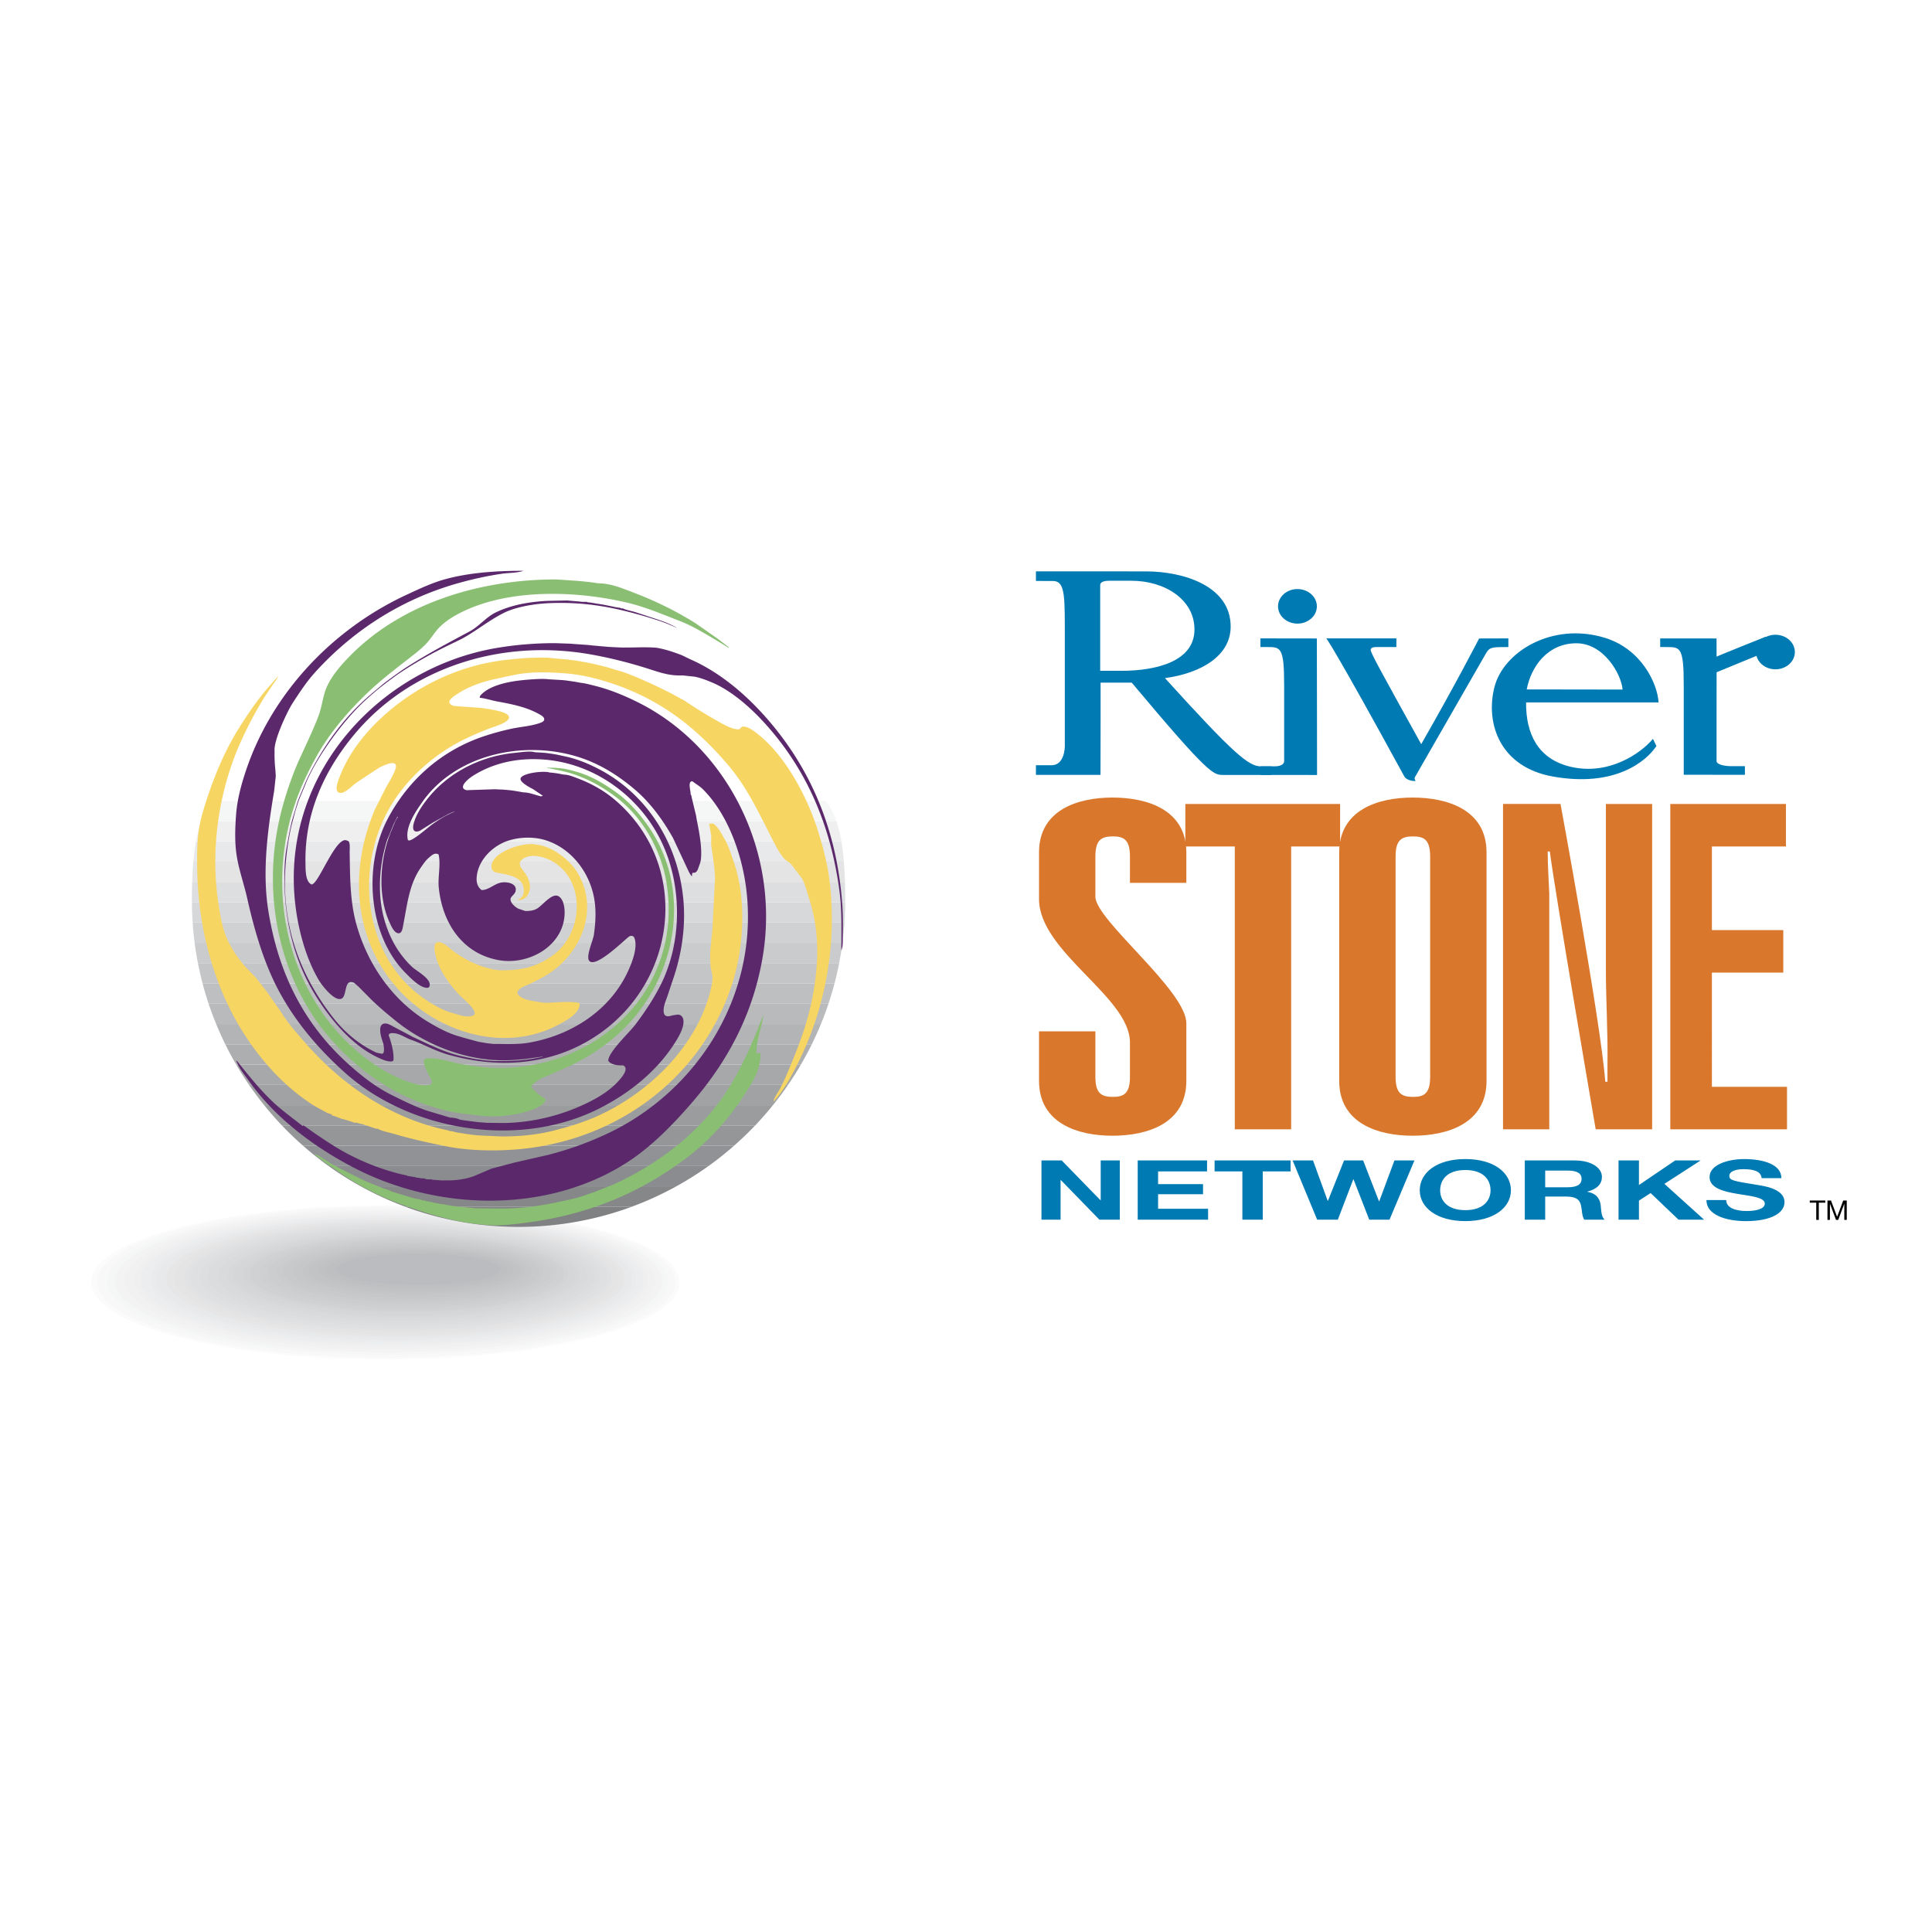 <svg xmlns="http://www.w3.org/2000/svg" width="2500" height="2500" viewBox="0 0 192.756 192.756"><g fill-rule="evenodd" clip-rule="evenodd"><path fill="#fff" d="M0 0h192.756v192.756H0V0z"/><path d="M8.504 127.979c0-4.324 13.371-7.83 29.865-7.83s29.865 3.506 29.865 7.83-13.371 7.83-29.865 7.83-29.865-3.506-29.865-7.83z" fill="#fff"/><path d="M68.09 127.969c0 4.297-13.294 7.779-29.695 7.779-16.4 0-29.694-3.482-29.694-7.779 0-4.299 13.294-7.781 29.694-7.781 16.401 0 29.695 3.482 29.695 7.781z" fill="#fff"/><path d="M67.946 127.957c0 4.27-13.218 7.73-29.523 7.73S8.9 132.226 8.9 127.957s13.218-7.73 29.523-7.73 29.523 3.461 29.523 7.73z" fill="#fff"/><path d="M67.802 127.947c0 4.242-13.142 7.682-29.353 7.682-16.211 0-29.353-3.439-29.353-7.682s13.142-7.682 29.353-7.682c16.211.001 29.353 3.44 29.353 7.682z" fill="#fbfbfb"/><path d="M67.657 127.936c0 4.215-13.065 7.633-29.182 7.633s-29.182-3.418-29.182-7.633 13.065-7.631 29.182-7.631 29.182 3.416 29.182 7.631z" fill="#fbfbfb"/><path d="M67.513 127.926c0 4.188-12.988 7.582-29.011 7.582S9.49 132.113 9.49 127.926s12.989-7.582 29.012-7.582 29.011 3.394 29.011 7.582z" fill="#fbfbfb"/><path d="M67.369 127.914c0 4.16-12.912 7.533-28.84 7.533-15.929 0-28.84-3.373-28.84-7.533s12.912-7.533 28.84-7.533c15.928 0 28.84 3.373 28.84 7.533z" fill="#f8f8f8"/><path d="M67.225 127.904c0 4.133-12.836 7.484-28.67 7.484s-28.669-3.352-28.669-7.484 12.835-7.484 28.669-7.484 28.67 3.351 28.67 7.484z" fill="#f8f8f8"/><path d="M67.081 127.893c0 4.107-12.759 7.436-28.499 7.436S10.083 132 10.083 127.893c0-4.105 12.759-7.434 28.499-7.434s28.499 3.328 28.499 7.434z" fill="#f8f8f8"/><path d="M66.937 127.883c0 4.078-12.683 7.385-28.328 7.385s-28.328-3.307-28.328-7.385 12.683-7.385 28.328-7.385 28.328 3.307 28.328 7.385z" fill="#f8f8f8"/><path d="M66.792 127.873c0 4.051-12.606 7.334-28.157 7.334s-28.157-3.283-28.157-7.334c0-4.053 12.606-7.336 28.157-7.336s28.157 3.283 28.157 7.336z" fill="#f8f8f8"/><path d="M66.648 127.861c0 4.025-12.53 7.287-27.986 7.287s-27.986-3.262-27.986-7.287c0-4.023 12.53-7.285 27.986-7.285s27.986 3.262 27.986 7.285z" fill="#f5f6f6"/><path d="M66.503 127.852c0 3.996-12.453 7.236-27.815 7.236s-27.815-3.24-27.815-7.236c0-3.998 12.453-7.236 27.815-7.236s27.815 3.238 27.815 7.236z" fill="#f5f6f6"/><path d="M66.36 127.84c0 3.971-12.377 7.188-27.645 7.188s-27.645-3.217-27.645-7.188c0-3.969 12.377-7.188 27.645-7.188s27.645 3.219 27.645 7.188z" fill="#f5f6f6"/><path d="M66.215 127.83c0 3.941-12.3 7.137-27.474 7.137s-27.474-3.195-27.474-7.137c0-3.943 12.3-7.139 27.474-7.139s27.474 3.196 27.474 7.139z" fill="#f5f6f6"/><path d="M66.071 127.818c0 3.916-12.224 7.09-27.303 7.09-15.08 0-27.303-3.174-27.303-7.09 0-3.914 12.224-7.088 27.303-7.088s27.303 3.174 27.303 7.088z" fill="#f3f3f4"/><path d="M65.927 127.809c0 3.887-12.147 7.039-27.132 7.039s-27.132-3.152-27.132-7.039 12.147-7.039 27.132-7.039 27.132 3.152 27.132 7.039z" fill="#f3f3f4"/><path d="M65.783 127.797c0 3.861-12.071 6.99-26.962 6.99s-26.961-3.129-26.961-6.99c0-3.859 12.071-6.988 26.961-6.988 14.891 0 26.962 3.129 26.962 6.988z" fill="#f3f3f4"/><path d="M65.639 127.787c0 3.834-11.995 6.939-26.791 6.939s-26.791-3.105-26.791-6.939c0-3.832 11.994-6.939 26.791-6.939s26.791 3.107 26.791 6.939z" fill="#f3f3f4"/><path d="M65.494 127.777c0 3.805-11.918 6.889-26.62 6.889-14.702 0-26.62-3.084-26.62-6.889 0-3.807 11.918-6.891 26.62-6.891 14.702.001 26.62 3.085 26.62 6.891z" fill="#f3f3f4"/><path d="M65.35 127.766c0 3.779-11.842 6.842-26.449 6.842-14.608 0-26.449-3.062-26.449-6.842 0-3.777 11.841-6.842 26.449-6.842 14.607 0 26.449 3.064 26.449 6.842z" fill="#f1f1f2"/><path d="M65.206 127.756c0 3.75-11.765 6.791-26.278 6.791-14.513 0-26.278-3.041-26.278-6.791 0-3.752 11.765-6.793 26.278-6.793 14.513 0 26.278 3.041 26.278 6.793z" fill="#f1f1f2"/><path d="M65.062 127.744c0 3.725-11.688 6.742-26.107 6.742s-26.108-3.018-26.108-6.742c0-3.723 11.689-6.742 26.108-6.742s26.107 3.019 26.107 6.742z" fill="#f1f1f2"/><path d="M64.917 127.734c0 3.695-11.612 6.693-25.937 6.693s-25.937-2.998-25.937-6.693c0-3.697 11.612-6.693 25.937-6.693s25.937 2.996 25.937 6.693z" fill="#f1f1f2"/><path d="M64.773 127.723c0 3.67-11.535 6.645-25.766 6.645s-25.767-2.975-25.767-6.645c0-3.668 11.536-6.643 25.767-6.643s25.766 2.975 25.766 6.643z" fill="#f1f1f2"/><path d="M64.629 127.713c0 3.643-11.459 6.594-25.595 6.594s-25.595-2.951-25.595-6.594 11.459-6.594 25.595-6.594 25.595 2.951 25.595 6.594z" fill="#efeff0"/><path d="M64.485 127.701c0 3.615-11.383 6.545-25.425 6.545-14.042 0-25.424-2.93-25.424-6.545 0-3.613 11.383-6.543 25.424-6.543 14.042 0 25.425 2.93 25.425 6.543z" fill="#efeff0"/><path d="M64.34 127.691c0 3.588-11.306 6.496-25.253 6.496-13.948 0-25.253-2.908-25.253-6.496s11.306-6.494 25.253-6.494c13.947 0 25.253 2.907 25.253 6.494z" fill="#efeff0"/><path d="M64.196 127.682c0 3.559-11.23 6.445-25.083 6.445s-25.083-2.887-25.083-6.445c0-3.561 11.229-6.447 25.083-6.447s25.083 2.886 25.083 6.447z" fill="#ecedee"/><path d="M64.052 127.67c0 3.533-11.153 6.396-24.912 6.396s-24.912-2.863-24.912-6.396 11.153-6.396 24.912-6.396 24.912 2.863 24.912 6.396z" fill="#ecedee"/><path d="M63.908 127.66c0 3.504-11.077 6.346-24.741 6.346s-24.741-2.842-24.741-6.346c0-3.506 11.077-6.348 24.741-6.348s24.741 2.842 24.741 6.348z" fill="#ecedee"/><path d="M63.763 127.648c0 3.479-11 6.297-24.57 6.297s-24.571-2.818-24.571-6.297c0-3.477 11-6.297 24.571-6.297 13.57.001 24.57 2.821 24.57 6.297z" fill="#ecedee"/><path d="M63.62 127.639c0 3.451-10.924 6.248-24.4 6.248-13.476 0-24.399-2.797-24.399-6.248s10.924-6.248 24.399-6.248c13.476 0 24.4 2.797 24.4 6.248z" fill="#ecedee"/><path d="M63.475 127.627c0 3.424-10.847 6.199-24.229 6.199s-24.229-2.775-24.229-6.199c0-3.422 10.848-6.197 24.229-6.197s24.229 2.775 24.229 6.197z" fill="#eaebec"/><path d="M63.331 127.617c0 3.396-10.771 6.148-24.058 6.148s-24.058-2.752-24.058-6.148 10.771-6.148 24.058-6.148 24.058 2.752 24.058 6.148z" fill="#eaebec"/><path d="M63.187 127.607c0 3.367-10.694 6.098-23.887 6.098-13.192 0-23.887-2.73-23.887-6.098 0-3.369 10.694-6.102 23.887-6.102 13.192.001 23.887 2.733 23.887 6.102z" fill="#eaebec"/><path d="M63.042 127.596c0 3.342-10.618 6.051-23.717 6.051-13.098 0-23.716-2.709-23.716-6.051s10.618-6.051 23.716-6.051c13.099 0 23.717 2.709 23.717 6.051z" fill="#e8e9ea"/><path d="M62.898 127.586c0 3.312-10.542 6-23.546 6s-23.545-2.688-23.545-6c0-3.314 10.542-6.002 23.545-6.002 13.005 0 23.546 2.687 23.546 6.002z" fill="#e8e9ea"/><path d="M62.754 127.574c0 3.287-10.465 5.951-23.375 5.951s-23.375-2.664-23.375-5.951 10.465-5.951 23.375-5.951 23.375 2.664 23.375 5.951z" fill="#e8e9ea"/><path d="M62.61 127.564c0 3.26-10.389 5.9-23.204 5.9s-23.204-2.641-23.204-5.9 10.388-5.902 23.204-5.902 23.204 2.643 23.204 5.902z" fill="#e8e9ea"/><path d="M62.465 127.553c0 3.232-10.312 5.854-23.033 5.854-12.721 0-23.033-2.621-23.033-5.854s10.312-5.852 23.033-5.852c12.721 0 23.033 2.619 23.033 5.852z" fill="#e8e9ea"/><path d="M62.321 127.543c0 3.205-10.236 5.803-22.862 5.803s-22.862-2.598-22.862-5.803 10.236-5.803 22.862-5.803 22.862 2.598 22.862 5.803z" fill="#e6e6e7"/><path d="M62.177 127.531c0 3.178-10.159 5.754-22.691 5.754-12.533 0-22.691-2.576-22.691-5.754s10.159-5.754 22.691-5.754c12.532 0 22.691 2.577 22.691 5.754z" fill="#e6e6e7"/><path d="M62.033 127.521c0 3.15-10.083 5.703-22.521 5.703s-22.521-2.553-22.521-5.703 10.083-5.705 22.521-5.705 22.521 2.555 22.521 5.705z" fill="#e6e6e7"/><path d="M61.889 127.512c0 3.121-10.006 5.654-22.35 5.654s-22.35-2.533-22.35-5.654c0-3.123 10.006-5.656 22.35-5.656s22.35 2.533 22.35 5.656z" fill="#e6e6e7"/><path d="M61.745 127.5c0 3.096-9.93 5.605-22.18 5.605-12.249 0-22.179-2.51-22.179-5.605s9.93-5.605 22.179-5.605c12.25 0 22.18 2.509 22.18 5.605z" fill="#e4e4e5"/><path d="M61.6 127.49c0 3.068-9.853 5.555-22.008 5.555s-22.008-2.486-22.008-5.555 9.854-5.557 22.008-5.557c12.155.001 22.008 2.489 22.008 5.557z" fill="#e4e4e5"/><path d="M61.456 127.479c0 3.041-9.777 5.506-21.837 5.506s-21.838-2.465-21.838-5.506 9.777-5.506 21.838-5.506 21.837 2.465 21.837 5.506z" fill="#e4e4e5"/><path d="M61.312 127.469c0 3.014-9.7 5.457-21.667 5.457-11.966 0-21.667-2.443-21.667-5.457s9.701-5.457 21.667-5.457c11.967 0 21.667 2.443 21.667 5.457z" fill="#e4e4e5"/><path d="M61.167 127.457c0 2.986-9.624 5.408-21.496 5.408-11.872 0-21.496-2.422-21.496-5.408s9.624-5.406 21.496-5.406c11.872 0 21.496 2.42 21.496 5.406z" fill="#e4e4e5"/><path d="M61.023 127.447c0 2.959-9.547 5.357-21.325 5.357s-21.325-2.398-21.325-5.357 9.547-5.357 21.325-5.357 21.325 2.398 21.325 5.357z" fill="#e1e2e3"/><path d="M60.879 127.436c0 2.932-9.471 5.309-21.154 5.309-11.684 0-21.155-2.377-21.155-5.309s9.471-5.309 21.155-5.309c11.683 0 21.154 2.377 21.154 5.309z" fill="#e1e2e3"/><path d="M60.735 127.426c0 2.904-9.395 5.26-20.983 5.26-11.589 0-20.983-2.355-20.983-5.26s9.394-5.26 20.983-5.26c11.588 0 20.983 2.355 20.983 5.26z" fill="#e1e2e3"/><path d="M60.59 127.414c0 2.879-9.318 5.211-20.812 5.211s-20.812-2.332-20.812-5.211c0-2.877 9.318-5.209 20.812-5.209s20.812 2.332 20.812 5.209z" fill="#dfe0e1"/><path d="M60.446 127.404c0 2.85-9.242 5.16-20.642 5.16-11.401 0-20.642-2.311-20.642-5.16s9.241-5.16 20.642-5.16 20.642 2.311 20.642 5.16z" fill="#dfe0e1"/><path d="M60.302 127.395c0 2.822-9.165 5.109-20.471 5.109s-20.471-2.287-20.471-5.109c0-2.824 9.165-5.111 20.471-5.111s20.471 2.286 20.471 5.111z" fill="#dfe0e1"/><path d="M60.158 127.383c0 2.795-9.088 5.062-20.3 5.062-11.212 0-20.301-2.268-20.301-5.062s9.089-5.061 20.301-5.061c11.211 0 20.3 2.266 20.3 5.061z" fill="#dfe0e1"/><path d="M60.014 127.373c0 2.768-9.012 5.012-20.129 5.012s-20.129-2.244-20.129-5.012c0-2.77 9.012-5.012 20.129-5.012s20.129 2.243 20.129 5.012z" fill="#dfe0e1"/><path d="M59.87 127.361c0 2.74-8.936 4.963-19.959 4.963s-19.958-2.223-19.958-4.963 8.936-4.963 19.958-4.963c11.023 0 19.959 2.223 19.959 4.963z" fill="#dddedf"/><path d="M59.725 127.352c0 2.713-8.859 4.912-19.788 4.912s-19.788-2.199-19.788-4.912c0-2.715 8.859-4.914 19.788-4.914s19.788 2.199 19.788 4.914z" fill="#dddedf"/><path d="M59.581 127.34c0 2.688-8.783 4.865-19.617 4.865-10.834 0-19.617-2.178-19.617-4.865 0-2.686 8.783-4.863 19.617-4.863 10.834 0 19.617 2.177 19.617 4.863z" fill="#dddedf"/><path d="M59.437 127.33c0 2.658-8.707 4.814-19.446 4.814-10.74 0-19.446-2.156-19.446-4.814s8.706-4.814 19.446-4.814c10.739 0 19.446 2.156 19.446 4.814z" fill="#dddedf"/><path d="M59.292 127.32c0 2.631-8.63 4.764-19.275 4.764s-19.275-2.133-19.275-4.764c0-2.633 8.63-4.766 19.275-4.766s19.275 2.134 19.275 4.766z" fill="#dbdcdd"/><path d="M59.148 127.309c0 2.604-8.553 4.715-19.105 4.715-10.551 0-19.104-2.111-19.104-4.715s8.553-4.715 19.104-4.715c10.552 0 19.105 2.111 19.105 4.715z" fill="#dbdcdd"/><path d="M59.004 127.299c0 2.576-8.477 4.666-18.934 4.666s-18.934-2.09-18.934-4.666c0-2.578 8.477-4.668 18.934-4.668s18.934 2.09 18.934 4.668z" fill="#dbdcdd"/><path d="M58.86 127.287c0 2.551-8.4 4.617-18.763 4.617-10.363 0-18.763-2.066-18.763-4.617 0-2.549 8.4-4.615 18.763-4.615 10.362 0 18.763 2.066 18.763 4.615z" fill="#dbdcdd"/><path d="M58.716 127.277c0 2.521-8.324 4.566-18.592 4.566s-18.592-2.045-18.592-4.566c0-2.523 8.324-4.568 18.592-4.568s18.592 2.045 18.592 4.568z" fill="#dbdcdd"/><path d="M58.572 127.266c0 2.496-8.248 4.518-18.422 4.518-10.174 0-18.421-2.021-18.421-4.518 0-2.494 8.247-4.518 18.421-4.518s18.422 2.023 18.422 4.518z" fill="#d9dadb"/><path d="M58.427 127.256c0 2.467-8.171 4.469-18.25 4.469s-18.25-2.002-18.25-4.469c0-2.469 8.171-4.469 18.25-4.469s18.25 2 18.25 4.469z" fill="#d9dadb"/><path d="M58.283 127.244c0 2.441-8.095 4.42-18.08 4.42-9.985 0-18.08-1.979-18.08-4.42 0-2.439 8.095-4.418 18.08-4.418 9.985 0 18.08 1.979 18.08 4.418z" fill="#d9dadb"/><path d="M58.139 127.234c0 2.414-8.019 4.369-17.909 4.369-9.891 0-17.909-1.955-17.909-4.369s8.018-4.369 17.909-4.369c9.891 0 17.909 1.955 17.909 4.369z" fill="#d9dadb"/><path d="M57.995 127.225c0 2.385-7.941 4.318-17.738 4.318s-17.738-1.934-17.738-4.318c0-2.387 7.941-4.32 17.738-4.32s17.738 1.933 17.738 4.32z" fill="#d9dadb"/><path d="M57.85 127.213c0 2.359-7.865 4.271-17.567 4.271s-17.567-1.912-17.567-4.271 7.865-4.27 17.567-4.27 17.567 1.911 17.567 4.27z" fill="#d7d8d9"/><path d="M57.707 127.203c0 2.33-7.789 4.221-17.397 4.221s-17.396-1.891-17.396-4.221c0-2.332 7.789-4.223 17.396-4.223s17.397 1.891 17.397 4.223z" fill="#d7d8d9"/><path d="M57.562 127.191c0 2.305-7.712 4.172-17.226 4.172s-17.226-1.867-17.226-4.172 7.712-4.172 17.226-4.172 17.226 1.868 17.226 4.172z" fill="#d7d8d9"/><path d="M57.418 127.182c0 2.275-7.636 4.121-17.055 4.121s-17.055-1.846-17.055-4.121c0-2.277 7.636-4.123 17.055-4.123s17.055 1.845 17.055 4.123z" fill="#d5d6d7"/><path d="M57.273 127.17c0 2.25-7.559 4.074-16.884 4.074s-16.884-1.824-16.884-4.074c0-2.248 7.559-4.072 16.884-4.072s16.884 1.824 16.884 4.072z" fill="#d5d6d7"/><path d="M57.129 127.16c0 2.223-7.483 4.023-16.713 4.023s-16.713-1.801-16.713-4.023 7.483-4.023 16.713-4.023 16.713 1.801 16.713 4.023z" fill="#d5d6d7"/><path d="M56.985 127.148c0 2.195-7.406 3.975-16.542 3.975S23.9 129.344 23.9 127.148c0-2.193 7.406-3.973 16.542-3.973s16.543 1.78 16.543 3.973z" fill="#d5d6d7"/><path d="M56.841 127.139c0 2.168-7.33 3.924-16.372 3.924s-16.372-1.756-16.372-3.924 7.33-3.924 16.372-3.924 16.372 1.756 16.372 3.924z" fill="#d5d6d7"/><path d="M56.697 127.127c0 2.141-7.253 3.877-16.201 3.877s-16.201-1.736-16.201-3.877c0-2.139 7.253-3.875 16.201-3.875s16.201 1.736 16.201 3.875z" fill="#d3d4d5"/><path d="M56.552 127.117c0 2.113-7.177 3.826-16.03 3.826s-16.03-1.713-16.03-3.826 7.177-3.826 16.03-3.826 16.03 1.713 16.03 3.826z" fill="#d3d4d5"/><path d="M56.409 127.107c0 2.084-7.101 3.775-15.86 3.775s-15.86-1.691-15.86-3.775c0-2.086 7.101-3.777 15.86-3.777s15.86 1.691 15.86 3.777z" fill="#d3d4d5"/><path d="M56.264 127.096c0 2.059-7.024 3.727-15.688 3.727-8.665 0-15.689-1.668-15.689-3.727s7.024-3.727 15.689-3.727c8.664 0 15.688 1.668 15.688 3.727z" fill="#d0d1d3"/><path d="M56.12 127.086c0 2.031-6.947 3.678-15.518 3.678s-15.518-1.646-15.518-3.678 6.948-3.678 15.518-3.678 15.518 1.647 15.518 3.678z" fill="#d0d1d3"/><path d="M55.976 127.074c0 2.004-6.871 3.629-15.347 3.629-8.476 0-15.347-1.625-15.347-3.629 0-2.002 6.871-3.627 15.347-3.627 8.475 0 15.347 1.625 15.347 3.627z" fill="#d0d1d3"/><path d="M55.832 127.064c0 1.977-6.795 3.578-15.176 3.578-8.382 0-15.176-1.602-15.176-3.578s6.794-3.578 15.176-3.578c8.381 0 15.176 1.602 15.176 3.578z" fill="#d0d1d3"/><path d="M55.687 127.053c0 1.949-6.718 3.529-15.005 3.529s-15.005-1.58-15.005-3.529 6.718-3.527 15.005-3.527c8.287-.001 15.005 1.578 15.005 3.527z" fill="#d0d1d3"/><path d="M55.543 127.043c0 1.922-6.642 3.479-14.834 3.479-8.193 0-14.835-1.557-14.835-3.479s6.642-3.48 14.835-3.48c8.192-.001 14.834 1.558 14.834 3.48z" fill="#cecfd1"/><path d="M55.399 127.031c0 1.895-6.565 3.432-14.664 3.432s-14.664-1.537-14.664-3.432c0-1.893 6.565-3.43 14.664-3.43s14.664 1.538 14.664 3.43z" fill="#cecfd1"/><path d="M55.254 127.021c0 1.867-6.488 3.381-14.493 3.381-8.004 0-14.493-1.514-14.493-3.381s6.488-3.381 14.493-3.381c8.005.001 14.493 1.514 14.493 3.381z" fill="#cecfd1"/><path d="M55.11 127.012c0 1.84-6.412 3.33-14.322 3.33s-14.322-1.49-14.322-3.33 6.412-3.332 14.322-3.332 14.322 1.492 14.322 3.332z" fill="#cecfd1"/><path d="M54.966 127c0 1.812-6.336 3.281-14.151 3.281-7.816 0-14.151-1.469-14.151-3.281s6.335-3.281 14.151-3.281c7.815 0 14.151 1.469 14.151 3.281z" fill="#cccdcf"/><path d="M54.822 126.99c0 1.785-6.259 3.232-13.98 3.232-7.722 0-13.98-1.447-13.98-3.232s6.259-3.232 13.98-3.232c7.72 0 13.98 1.447 13.98 3.232z" fill="#cccdcf"/><path d="M54.677 126.979c0 1.758-6.183 3.184-13.81 3.184s-13.81-1.426-13.81-3.184 6.183-3.182 13.81-3.182 13.81 1.424 13.81 3.182z" fill="#cccdcf"/><path d="M54.533 126.969c0 1.73-6.106 3.133-13.639 3.133s-13.639-1.402-13.639-3.133 6.106-3.135 13.639-3.135 13.639 1.404 13.639 3.135z" fill="#cccdcf"/><path d="M54.389 126.957c0 1.703-6.03 3.084-13.468 3.084s-13.468-1.381-13.468-3.084 6.03-3.084 13.468-3.084 13.468 1.381 13.468 3.084z" fill="#cccdcf"/><path d="M54.245 126.947c0 1.676-5.954 3.035-13.298 3.035s-13.297-1.359-13.297-3.035 5.954-3.035 13.297-3.035c7.345 0 13.298 1.359 13.298 3.035z" fill="#cacbcd"/><path d="M54.101 126.938c0 1.648-5.876 2.984-13.126 2.984s-13.126-1.336-13.126-2.984c0-1.65 5.876-2.986 13.126-2.986s13.126 1.335 13.126 2.986z" fill="#cacbcd"/><path d="M53.957 126.926c0 1.621-5.8 2.936-12.956 2.936-7.155 0-12.956-1.314-12.956-2.936s5.8-2.936 12.956-2.936c7.155 0 12.956 1.315 12.956 2.936z" fill="#cacbcd"/><path d="M53.812 126.916c0 1.594-5.724 2.887-12.785 2.887s-12.785-1.293-12.785-2.887 5.724-2.887 12.785-2.887 12.785 1.293 12.785 2.887z" fill="#c8c9cb"/><path d="M53.668 126.904c0 1.566-5.647 2.838-12.614 2.838-6.967 0-12.614-1.271-12.614-2.838s5.647-2.836 12.614-2.836c6.967 0 12.614 1.27 12.614 2.836z" fill="#c8c9cb"/><path d="M53.524 126.895c0 1.539-5.571 2.787-12.443 2.787-6.873 0-12.443-1.248-12.443-2.787s5.571-2.789 12.443-2.789c6.872-.001 12.443 1.249 12.443 2.789z" fill="#c8c9cb"/><path d="M53.379 126.883c0 1.514-5.494 2.738-12.272 2.738-6.778 0-12.272-1.225-12.272-2.738 0-1.512 5.495-2.738 12.272-2.738 6.778 0 12.272 1.226 12.272 2.738z" fill="#c8c9cb"/><path d="M53.235 126.873c0 1.484-5.418 2.688-12.102 2.688-6.683 0-12.102-1.203-12.102-2.688s5.418-2.689 12.102-2.689 12.102 1.205 12.102 2.689z" fill="#c8c9cb"/><path d="M53.091 126.861c0 1.459-5.341 2.641-11.931 2.641-6.589 0-11.931-1.182-11.931-2.641 0-1.457 5.342-2.639 11.931-2.639 6.59.001 11.931 1.182 11.931 2.639z" fill="#c6c7c9"/><path d="M52.947 126.852c0 1.43-5.265 2.59-11.76 2.59s-11.76-1.16-11.76-2.59 5.266-2.59 11.76-2.59c6.495 0 11.76 1.16 11.76 2.59z" fill="#c6c7c9"/><path d="M52.803 126.842c0 1.402-5.188 2.539-11.589 2.539s-11.59-1.137-11.59-2.539c0-1.404 5.189-2.541 11.59-2.541s11.589 1.137 11.589 2.541z" fill="#c6c7c9"/><path d="M52.659 126.83c0 1.377-5.112 2.492-11.419 2.492s-11.418-1.115-11.418-2.492c0-1.375 5.112-2.49 11.418-2.49s11.419 1.115 11.419 2.49z" fill="#c6c7c9"/><path d="M52.514 126.82c0 1.348-5.036 2.441-11.248 2.441s-11.248-1.094-11.248-2.441c0-1.35 5.036-2.441 11.248-2.441 6.213 0 11.248 1.092 11.248 2.441z" fill="#c6c7c9"/><path d="M52.37 126.809c0 1.322-4.959 2.393-11.076 2.393-6.118 0-11.077-1.07-11.077-2.393 0-1.32 4.959-2.391 11.077-2.391 6.117 0 11.076 1.07 11.076 2.391z" fill="#c4c5c7"/><path d="M52.226 126.799c0 1.293-4.883 2.342-10.906 2.342-6.023 0-10.906-1.049-10.906-2.342 0-1.295 4.883-2.344 10.906-2.344 6.023 0 10.906 1.049 10.906 2.344z" fill="#c4c5c7"/><path d="M52.082 126.787c0 1.268-4.807 2.293-10.735 2.293s-10.735-1.025-10.735-2.293c0-1.266 4.807-2.293 10.735-2.293s10.735 1.027 10.735 2.293z" fill="#c4c5c7"/><path d="M51.937 126.777c0 1.238-4.729 2.244-10.564 2.244-5.834 0-10.564-1.006-10.564-2.244 0-1.24 4.73-2.244 10.564-2.244 5.835 0 10.564 1.004 10.564 2.244z" fill="#c1c3c5"/><path d="M51.793 126.768c0 1.211-4.653 2.193-10.394 2.193-5.74 0-10.393-.982-10.393-2.193 0-1.213 4.653-2.195 10.393-2.195 5.741-.001 10.394.982 10.394 2.195z" fill="#c1c3c5"/><path d="M51.649 126.756c0 1.184-4.577 2.145-10.223 2.145s-10.223-.961-10.223-2.145 4.577-2.145 10.223-2.145 10.223.961 10.223 2.145z" fill="#c1c3c5"/><path d="M51.504 126.746c0 1.156-4.5 2.094-10.052 2.094s-10.052-.938-10.052-2.094c0-1.158 4.5-2.096 10.052-2.096s10.052.938 10.052 2.096z" fill="#c1c3c5"/><path d="M51.36 126.734c0 1.131-4.424 2.047-9.881 2.047s-9.881-.916-9.881-2.047c0-1.129 4.423-2.045 9.881-2.045s9.881.916 9.881 2.045z" fill="#c1c3c5"/><path d="M51.216 126.725c0 1.102-4.348 1.996-9.711 1.996s-9.71-.895-9.71-1.996c0-1.104 4.347-1.998 9.71-1.998 5.364 0 9.711.894 9.711 1.998z" fill="#bfc1c3"/><path d="M51.072 126.713c0 1.076-4.271 1.947-9.54 1.947s-9.54-.871-9.54-1.947c0-1.074 4.271-1.947 9.54-1.947s9.54.873 9.54 1.947z" fill="#bfc1c3"/><path d="M50.928 126.703c0 1.047-4.195 1.896-9.369 1.896-5.175 0-9.369-.85-9.369-1.896 0-1.049 4.194-1.898 9.369-1.898 5.174 0 9.369.849 9.369 1.898z" fill="#bfc1c3"/><path d="M50.784 126.691c0 1.021-4.118 1.85-9.198 1.85s-9.198-.828-9.198-1.85c0-1.02 4.118-1.848 9.198-1.848s9.198.829 9.198 1.848z" fill="#bfc1c3"/><path d="M50.639 126.682c0 .994-4.042 1.799-9.027 1.799-4.985 0-9.027-.805-9.027-1.799s4.042-1.799 9.027-1.799c4.986 0 9.027.805 9.027 1.799z" fill="#bdbfc1"/><path d="M50.495 126.67c0 .967-3.965 1.75-8.856 1.75s-8.856-.783-8.856-1.75c0-.965 3.965-1.748 8.856-1.748s8.856.783 8.856 1.748z" fill="#bdbfc1"/><path d="M50.351 126.66c0 .939-3.888 1.699-8.686 1.699-4.797 0-8.686-.76-8.686-1.699s3.889-1.699 8.686-1.699c4.797 0 8.686.76 8.686 1.699z" fill="#bdbfc1"/><path d="M50.207 126.648c0 .912-3.812 1.652-8.515 1.652-4.703 0-8.515-.74-8.515-1.652 0-.91 3.812-1.648 8.515-1.648 4.703 0 8.515.738 8.515 1.648z" fill="#bdbfc1"/><path d="M50.062 126.639c0 .885-3.736 1.602-8.344 1.602s-8.344-.717-8.344-1.602 3.735-1.602 8.344-1.602 8.344.717 8.344 1.602z" fill="#bdbfc1"/><path d="M49.918 126.629c0 .855-3.659 1.551-8.174 1.551-4.514 0-8.173-.695-8.173-1.551 0-.857 3.659-1.553 8.173-1.553 4.515 0 8.174.695 8.174 1.553z" fill="#bbbcbf"/><path d="M33.769 126.617c0-.83 3.583-1.502 8.002-1.502s8.002.672 8.002 1.502-3.583 1.502-8.002 1.502-8.002-.672-8.002-1.502z" fill="#bbbcbf"/><path d="M40.407 120.385h22.657a32.553 32.553 0 0 1-11.329 2.023c-3.983 0-7.799-.717-11.328-2.023z" fill="#808183"/><path d="M35.995 118.359h31.482a32.71 32.71 0 0 1-4.413 2.025H40.407a32.52 32.52 0 0 1-4.412-2.025z" fill="#858789"/><path d="M32.787 116.336h37.898a32.61 32.61 0 0 1-3.208 2.023H35.995a32.492 32.492 0 0 1-3.208-2.023z" fill="#8b8c8f"/><path d="M30.238 114.311h42.996a32.459 32.459 0 0 1-2.548 2.025H32.787a32.758 32.758 0 0 1-2.549-2.025z" fill="#919295"/><path d="M28.128 112.287h47.215a32.496 32.496 0 0 1-2.11 2.023H30.238a32.755 32.755 0 0 1-2.11-2.023z" fill="#949698"/><path d="M26.356 110.262h50.759a33.118 33.118 0 0 1-1.772 2.025H28.128a33.118 33.118 0 0 1-1.772-2.025z" fill="#9a9c9e"/><path d="M24.848 108.238h53.775c-.477.695-.98 1.369-1.508 2.023H26.356a32.171 32.171 0 0 1-1.508-2.023z" fill="#a0a2a4"/><path d="M23.565 106.213h56.342a32.326 32.326 0 0 1-1.283 2.025H24.848a31.872 31.872 0 0 1-1.283-2.025z" fill="#a6a8aa"/><path d="M22.478 104.189h58.516a31.9 31.9 0 0 1-1.087 2.023H23.565a31.862 31.862 0 0 1-1.087-2.023z" fill="#acaeb0"/><path d="M21.567 102.166h60.338a32.254 32.254 0 0 1-.911 2.023H22.478a32.254 32.254 0 0 1-.911-2.023z" fill="#b3b4b6"/><path d="M20.814 100.141h61.844a32.28 32.28 0 0 1-.753 2.025H21.567a31.892 31.892 0 0 1-.753-2.025z" fill="#b9babc"/><path d="M20.211 98.117H83.26c-.18.684-.38 1.357-.603 2.023H20.814a32.527 32.527 0 0 1-.603-2.023z" fill="#bdbfc1"/><path d="M19.75 96.092h63.973a31.999 31.999 0 0 1-.462 2.025h-63.05a31.468 31.468 0 0 1-.461-2.025z" fill="#c4c5c7"/><path d="M19.419 94.068h64.633c-.089.682-.2 1.356-.33 2.024H19.75a32.085 32.085 0 0 1-.331-2.024z" fill="#cacbcd"/><path d="M19.22 92.044h65.031a32.776 32.776 0 0 1-.199 2.024H19.419a32.776 32.776 0 0 1-.199-2.024z" fill="#d0d1d3"/><path d="M19.146 90.02h65.18c-.004.68-.029 1.355-.075 2.024H19.22a33.055 33.055 0 0 1-.074-2.024z" fill="#d7d8d9"/><path d="M19.172 87.996h65.129c.018.576.027 1.18.027 1.82l-.003.204h-65.18l-.002-.204c0-.641.01-1.244.029-1.82z" fill="#dddedf"/><path d="M19.29 85.971h64.904c.051.627.086 1.302.108 2.024h-65.13c.024-.721.063-1.396.118-2.024z" fill="#e4e4e5"/><path d="M19.554 83.947h64.393c.104.615.186 1.287.247 2.024H19.29c.065-.736.153-1.408.264-2.024z" fill="#e8e9ea"/><path d="M20.077 81.922h63.375c.203.59.366 1.263.495 2.024H19.554c.137-.758.31-1.431.523-2.024z" fill="#efeff0"/><path d="M21.19 79.898h61.174c.444.532.803 1.199 1.087 2.024H20.077c.294-.817.662-1.485 1.113-2.024z" fill="#f5f6f6"/><path d="M82.365 79.898H21.19c3.623-4.323 12.569-.39 30.822-.276s26.887-3.879 30.353.276z" fill="#fff"/><path d="M54.664 65.617c-.5-.016-.95-.01-1.426.002-.913.028-1.801.112-2.681.21-4.339.482-8.325 2.279-11.565 4.964-2.324 1.926-4.318 4.367-5.25 7.111-.1.297-.322.97.044 1.163.499.259 1.384-.689 1.556-.813.242-.199 2.373-1.592 2.506-1.671.301-.145 1.574-.813 1.655-.175.055.423-.74 1.704-.966 2.104l-1.121 2.223c-2.51 5.856-2.174 12.433 1.775 17.337 3.798 4.715 10.943 7.238 16.669 4.088.687-.377 1.972-1.047 1.972-2.006-.011-.064-.081-.102-.348-.141-.948-.127-2.13.035-3.133.035a21.225 21.225 0 0 1-1.706-.279c-.339-.1-1.297-.477-.955-.926.278-.367.809-.506 1.187-.689.639-.312 1.279-.625 1.877-1.012 3.285-2.131 5.061-6.491 2.836-10.113-.744-1.214-2.467-2.579-4.005-2.751l-.244-.035c-1.332-.234-4.634.933-4.277 2.401a.49.49 0 0 0 .315.363l.274.075c.965.189 2.475.348 2.594 1.583.026.263.006.544-.123.741-.064.098-.301.337-.42.337v.07c.463-.03.78-.206.989-.604.41-.781.062-1.592-.392-2.218-.171-.238-.453-.507-.442-.829.008-.21.141-.343.295-.458.731-.548 1.951-.266 2.672.085 3.707 1.806 3.448 7.32.288 9.555-1.605 1.136-3.003 1.466-5.187 1.466l-.348-.033c-.07-.014-.14-.023-.209-.035-.081-.014-.163-.023-.244-.035l-.72-.197c-.508-.156-1-.34-1.471-.57-.563-.276-1.1-.625-1.623-.991-.432-.304-.974-.902-1.517-.958l-.249.045c-.011.006-.021.014-.031.021l-.103.124c-.089.175-.072.477-.042.685.239 1.634 1.206 2.986 2.279 4.205.418.473 1.639 1.408 1.71 1.988.044.342-.536.35-.774.35-.104-.012-.209-.021-.313-.035-.07-.012-.14-.021-.209-.033-.43-.129-.859-.254-1.288-.381-.765-.275-1.477-.68-2.154-1.121-6.181-4.026-7.335-12.726-3.878-19.01 1.696-3.084 4.633-5.666 7.75-7.146a28.5 28.5 0 0 1 2.438-1.039c.483-.177 1.471-.456 1.781-.874l.06-.104c.194-.528-1.235-.78-1.644-.859a44.89 44.89 0 0 0-1.079-.174c-.355-.04-2.51-.161-2.785-.209a.773.773 0 0 1-.386-.23c-.259-.353.528-.811.736-.949 1.089-.726 2.412-1.196 3.721-1.481.929-.203 1.851-.437 2.825-.566 1.393-.186 2.936-.12 4.35-.006 1.328.104 2.632.407 3.838.772 5.03 1.52 8.782 4.243 12.293 8.361 2.051 2.404 3.28 5.254 4.71 7.973.254.48.531.963.91 1.382.205.226.468.344.673.544l1.079 1.415c.34.63.5 1.367.723 2.057 1.034 3.183.968 6.426.325 9.798-.519 2.725-1.487 5.164-2.528 7.611a16.579 16.579 0 0 1-.748 1.578c-.146.268-.595.9-.595 1.186.049 0 .07.018.07-.035.979-1.119 1.711-2.475 2.356-3.766a32.25 32.25 0 0 0 3.168-18.028c-.198-1.759-.642-3.427-1.144-5.047-1.004-3.251-3.12-7.395-5.906-9.652-.382-.312-1.132-.935-1.668-.841-.137.033-.221.242-.323.256a1.86 1.86 0 0 1-.592-.069 5.811 5.811 0 0 1-.557-.209c-.114-.074-.348-.162-.348-.174a45.805 45.805 0 0 1-3.895-2.367l-1.38-.754a51.842 51.842 0 0 0-3.706-1.719 69.12 69.12 0 0 0-1.186-.452c-.291-.082-.582-.162-.871-.244 0-.012-.681-.212-.731-.228a40.65 40.65 0 0 0-2.054-.468l-.244-.035a17.834 17.834 0 0 1-.348-.07l-.244-.035-.209-.035-.278-.035-.557-.07-1.184-.104-.695-.071z" fill="#f6d563"/><path d="M27.752 67.462l-1.108 1.252c-1.028 1.212-1.903 2.505-2.732 3.816-1.433 2.27-2.477 4.74-3.312 7.312-.291.893-.573 1.821-.734 2.766-.176 1.043-.202 2.195-.202 3.295 0 5.002.905 9.428 2.705 13.545 1.853 4.234 5.079 8.508 9.186 10.996.288.154.576.311.864.467.035.014.069.059.069 0h.035v.068l.14.07c.151.047.301.094.452.139v.105c.239.021 1.045.383 1.045.348.186.045 1.184.326 1.184.383.062-.01.243-.037.243 0 .197.047.394.094.592.139l1.358.453c.042-.006.07.021.07-.035.517.295 1.221.398 1.799.572 1.625.486 3.26.836 4.979 1.189 2.207.451 4.748.525 7.114.338 9.891-.787 18.314-6.969 21.448-16.197 1.252-3.685 1.586-8.689.265-12.476-.289-.827-.533-1.659-.98-2.403-.219-.366-.694-1.308-1.147-1.442a18.75 18.75 0 0 1-.334.025l.21 1.192c.011.334-.036.669.007.997.139 1.072.338 2.133.372 3.242l-.266 5.118c-.079 1.003-.261 2.022-.214 3.028l.031.679.192.925c.021.441-.067.891-.16 1.285-1.329 5.701-6.222 10.445-11.459 12.76-1.394.615-2.852 1.043-4.367 1.422-1.604.4-3.448.57-5.233.543l-2.125-.1c-.127-.014-.255-.023-.383-.035l-.313-.035-.208-.035-.313-.035c-.127-.021-.255-.045-.383-.068l-.244-.035-.591-.105v-.033l-.522-.07v-.035c-5.533-1.107-10.402-4.305-14.212-8.623-.9-1.02-1.837-2.072-2.536-3.211l-1.495-2.127c-.332-.422-.664-.846-.994-1.27l-.99-1.023c-.754-.836-1.457-1.862-1.899-2.867-.497-1.134-.708-2.477-.894-3.751-.817-5.63.214-11.482 2.353-16.113a38.624 38.624 0 0 1 2.238-4.204l.835-1.253c.191-.284.452-.562.564-.888z" fill="#f6d563"/><path d="M40.321 80.448l-.07.14h-.035v-.035l.105-.105zM46.448 80.552l-.139.07c.046-.023.092-.045.139-.07zM46.169 80.622c-.047.023-.094.046-.139.07l-.035.035v-.035l.174-.07zM45.925 80.727l-.243.104.243-.104zM40.146 80.727l-.034.035v.035c-.024-.025-.035-.035 0-.035l.034-.035zM45.647 80.831l-.313.139.313-.139zM40.007 80.97l-.104.174h-.035v-.034l.139-.14zM39.833 81.249l-.07.14h-.034v-.035c.034-.036.069-.07.104-.105zM61.801 101.268v0zM61.558 101.477l-.035.035v.035c-.024-.025-.035-.035 0-.035.012-.012.022-.024.035-.035zM61.453 101.58a.384.384 0 0 1-.035.035v.035c-.024-.025-.035-.035 0-.035.012-.011.023-.021.035-.035zM60.931 102.033l-.035.035v.035c-.024-.025-.035-.035 0-.035l.035-.035zM60.513 102.381l-.104.105v-.035c.034-.023.069-.045.104-.07zM60.339 102.521l-.035.035v.033c-.024-.025-.035-.033 0-.033l.035-.035zM59.991 102.764a.383.383 0 0 1-.034.035v.035c-.024-.025-.035-.035 0-.035l.034-.035zM59.852 102.869l-.104.104v-.033l.104-.071zM59.294 103.252l-.104.104h-.035v-.033l.139-.071zM59.121 103.355l-.244.176v-.035l.244-.141zM58.563 103.705c-.035.021-.07.047-.104.068v-.035c.035-.011.07-.021.104-.033zM58.424 103.773c-.14.082-.278.164-.418.244v-.035c.14-.068.279-.138.418-.209zM57.972 104.018l-.069.07h-.035v-.035l.104-.035zM57.554 104.227v0zM57.415 104.297v0zM56.37 104.715c-.035.021-.069.047-.104.068v-.035l.104-.033zM56.231 104.783v0zM56.126 104.818v0zM56.022 104.854l-.244.104.244-.104zM55.744 104.957v0zM55.639 104.992v0zM55.535 105.027v0zM55.291 105.098v0zM55.186 105.131v0zM54.943 105.201l-.348.105v-.035l.348-.07zM54.56 105.307v0z" fill="#5b296b"/><path d="M30.332 78.424c-.127.302-.601 1.402-.65 1.602-.168.57-.316 1.041-.484 1.611-.261.936-.409 1.905-.593 2.889-.185.996-.226 2.051-.226 3.129 0 4.407 1.042 8.344 3.126 11.699 1.585 2.549 3.91 5.301 6.763 6.396.297.115.855.254.982.049.105-.877-.357-2.207-.462-2.477 0-.014-.07-.285.482-.244.661.053 1.168.459 1.751.666 1.241.438 2.374 1.098 3.66 1.467 5.482 1.564 10.945.943 15.326-2.221 7.69-5.555 8.777-16.846 1.353-23.177-1.153-.985-2.441-1.679-3.835-2.198-.387-.145-.852-.335-1.295-.335l-.522-.104-.487-.069-.383-.035c-.585-.196-2.691.051-2.892.568-.154.396 1.029.983 1.28 1.119l.95.646h-.035c-.063 0-.209.082-.209.035-.543-.127-1.119-.383-1.706-.383l-.383-.07-.209-.035a33.047 33.047 0 0 1-.418-.069l-.278-.035-.348-.035-.418-.035-.835-.035c-.833.028-1.667.057-2.5.083-.07.003-.354.031-.354-.014-.419-.112-.331-.441-.098-.723.314-.38.729-.655 1.133-.889 1.937-1.122 4.246-1.618 6.798-1.414 5.192.411 9.73 3.878 11.818 8.499 1.934 4.271 1.885 9.768-.202 13.941-.712 1.424-1.569 2.703-2.542 4-.584.779-2.703 2.736-2.703 3.602a.551.551 0 0 0 .286.254c.372.201.742.213 1.203.213a.281.281 0 0 1 .145.113c.325.35-.276 1.055-.5 1.314-.833.979-1.971 1.688-3.069 2.236a19.865 19.865 0 0 1-7.709 2.057c-.818.051-1.594.01-2.437.01l-.453-.035c-.151-.012-.302-.021-.453-.035-.278-.035-.557-.068-.835-.104l-.766-.105c-.07-.012-.14-.021-.209-.035-.246-.131-.673-.207-.975-.207l-2.258-.674c-1.28-.428-2.451-1.02-3.643-1.615-1.578-.789-3.036-1.941-4.378-3.164-4.523-4.127-6.927-9.248-7.876-15.255-.626-3.965-.018-8.224.597-11.916l.15-1.391a.795.795 0 0 0-.008-.256c-.012-.464-.08-.823-.091-1.287a11.983 11.983 0 0 1-.012-1.01c-.115-1.027 1.257-3.95 1.792-4.774.694-1.07 1.402-2.153 2.283-3.122 4.015-4.416 9.03-7.462 14.601-8.956a34.941 34.941 0 0 1 3.999-.842c.678-.1 1.523-.066 2.155-.294-2.735 0-5.415.179-7.83.846-1.311.361-2.589.97-3.808 1.535-7.427 3.441-13.475 9.83-16.062 17.589-.456 1.37-.857 2.828-.972 4.364-.087 1.175-.137 2.409-.007 3.587.188 1.681.765 3.178 1.122 4.774.702 3.126 1.62 6.309 3.07 9.065 1.661 3.156 4.011 5.959 6.81 8.43 6.473 5.709 17.27 7.539 25.343 3.404 2.86-1.465 5.543-3.572 7.357-6.367.372-.574 1.092-1.713.919-2.479-.06-.27-.251-.467-.524-.467-.106-.004-.453.061-.553.074-.31.098-.771.209-.859-.252-.102-.539.173-1.148.333-1.596l.707-2.117c.721-2.217 1.134-4.782.923-7.384-.476-5.912-3.83-11.116-9.133-13.562a13.303 13.303 0 0 0-2.377-.861l-1.083-.235-.383-.069-.487-.07-.278-.035-.418-.035-.661-.035c-.504-.158-1.499.011-2.02.061-3.525.335-6.916 2.09-8.997 4.97-.44.61-.84 1.247-1.052 1.969-.071.244-.198.727.099.88.155.079.374-.002.508-.06l1.23-.776c.54-.298 1.079-.596 1.619-.896l.535-.23v.035c-.783.312-1.523.776-2.212 1.273-.454.328-1.839 1.582-2.314 1.582v-.035h-.069c-.34-1.264.781-2.882 1.439-3.819 3.246-4.62 9.842-6.189 15.376-4.538 2.129.635 3.986 1.771 5.706 3.206 1.651 1.374 2.92 3.148 3.918 4.918l1.344 2.876c.07.146.41.942.556.942.005-.074-.007-.313.069-.313v-.035c.325.084.475-.194.561-.452.092-.276.214-.532.252-.831.141-1.094-.145-2.675-.351-3.699-.018-.091-.126-.646-.114-.658-.151-.626-.303-1.253-.452-1.88-.011-.05-.018-.209-.07-.209 0-.049.023-.07-.035-.07v-.035c.042-.249-.334-1.288.174-1.288.343.277.73.48 1.063.814 2.566 2.565 4.021 6.804 4.378 10.499.994 10.255-4.991 19.494-13.596 23.691a32.915 32.915 0 0 1-6.223 2.277l-3.346.762-2.323.617-1.718.732c-.791.297-1.707.436-2.641.436h-.627c-.313-.023-.626-.045-.939-.07v-.033h-.522c-.042-.02-.104-.012-.104-.07h-.035l-.035.035v-.035h-.104v-.035h-.383v-.035c-.127-.012-.255-.021-.383-.035-.044-.02-.104-.01-.104-.068h-.035c-.037.014-.104.057-.104 0l-.662-.105v-.033c-2.451-.492-5.125-1.596-7.19-2.877a50.47 50.47 0 0 1-3.074-2.074c-.024-.01-.051-.018-.076-.027v-.035h-.035c-.012.021-.024.047-.035.068h-.035c-.98-.783-1.996-1.498-2.941-2.385-1.292-1.215-2.387-2.588-3.457-3.922-.046-.061-.129-.203-.217-.203.247.713.831 1.408 1.271 2.029 2.667 3.752 6.542 6.598 10.425 8.625 8.297 4.326 19.181 4.639 27.181-.436 2.44-1.547 4.554-3.703 6.492-5.928 3.671-4.217 6.126-8.867 7.114-14.429 1.895-10.659-3.545-21.285-12.547-25.689-1.357-.666-2.77-1.245-4.281-1.608-.412-.1-.813-.22-1.292-.27l-.557-.104-.244-.035-.244-.035-.244-.035c-.082-.012-.164-.022-.244-.035l-.418-.035-1.218-.07c-.459-.059-1.037-.036-1.463-.009-1.464.091-2.942.253-4.182.797-.457.2-.877.482-1.145.778-.056.055-.18.257-.07.278.559.069 1.146.263 1.709.368 1.483.271 2.961.566 4.217 1.288.18.103.521.283.455.556-.038.162-.268.246-.406.297-.871.318-1.882.371-2.803.569a25.99 25.99 0 0 0-2.786.757c-4.186 1.395-7.549 4.317-9.62 8.26-2.458 4.684-1.938 11.634 1.809 15.38.51.51 1.399 1.438 2.102 1.461.187.006.274-.078.289-.25l-.001-.135c-.061-.619-1.283-1.285-1.719-1.669a8.164 8.164 0 0 1-.889-.957c-.936-1.137-1.571-2.515-1.954-3.926-.685-2.529-.447-5.449.323-7.819l.658-1.601.366-.708h.035v.035c-.276.387-.438.888-.627 1.322-1.136 2.617-1.439 6.371-.239 9.086.149.336.447 1.092.876 1.174.4.075.466-.485.518-.754.416-2.109.589-4.119 1.788-5.826.222-.316.442-.657.752-.924.231-.199.563-.543.906-.396.045.019.1.02.1.079.227 1.017-.099 2.207.015 3.304.364 3.513 2.355 6.539 5.942 7.197 3.114.57 6.611-1.5 6.611-4.757 0-.551-.119-1.274-.564-1.585-.652-.457-1.626.881-2.181 1.202-.368.212-.722.244-1.188.244a68.526 68.526 0 0 1-.684-.23c-.335-.164-1.016-.747-.7-1.156.141-.183.359-.349.417-.571.214-.796-.856-.989-1.432-.881-.688.127-1.234.75-1.954.75-.399-.321-.532-.738-.488-1.29.135-1.692 1.574-3.112 3.099-3.621 1.17-.39 2.591-.435 3.792-.057 2.7.85 4.586 3.483 4.903 6.291.119 1.042.043 2.168-.107 3.165-.079.534-.813 2.14-.46 2.571.634.77 3.412-1.994 3.967-2.414.162-.123.446-.1.53.106.397.955-.265 2.569-.634 3.366-1.822 3.934-5.698 6.393-9.906 7.113-1.113.188-2.332.121-3.512.121-.209-.021-.418-.045-.626-.068-.092-.012-.72-.127-.835-.139-.627-.164-1.88-.512-1.88-.523-1.127-.301-2.18-.871-3.167-1.463-3.599-2.16-6.053-5.793-7.151-9.685-.652-2.312-.646-4.695-.686-7.27-.001-.365.06-.824-.103-1.079-.146-.059-.295-.141-.47-.088-1.098.334-2.592 4.405-3.221 4.405 0-.012-.046-.001-.046-.013-.595-.337-.557-1.467-.569-2.146-.089-5.016 1.919-9.243 4.838-12.767 5.481-6.616 14.527-9.631 23.588-8.031 1.863.328 3.652.779 5.427 1.325 1.068.328 2.189.778 3.388.778.184-.002.304.003.418 0l1.177.125c.596.123 1.137.331 1.674.554 1.904.787 3.805 2.435 5.27 4.042 4.296 4.711 6.638 10.344 7.497 16.795.252 1.889.188 3.897.188 5.883h.035v-.07c.137-.364.1-.828.106-1.253.015-.972.032-1.966-.029-2.925-.481-7.703-3.236-14.302-8.301-19.692-1.957-2.085-4.325-3.943-6.811-5.036l-.911-.441a19.58 19.58 0 0 0-.662-.244c-.242-.082-.883-.32-1.775-.487-.471-.069-1.541-.059-1.704-.057-.55.013-1.104.021-1.673.021 0 .012-1.021-.034-1.532-.069l-.835-.07c-.116-.012-.233-.022-.348-.035-.139-.012-.278-.022-.418-.035a11.224 11.224 0 0 0-.766-.07l-.487-.035-.487-.035-.453-.035-1.498-.053c-2.083 0-4.07.171-5.987.506-11.375 1.991-21.02 12.2-20.026 24.723.232 2.909 1.053 6.078 2.437 8.407.305.512 1.587 2.188 2.282 1.82.541-.287.196-2.012 1.218-1.578l.45.393 1.336 1.346c.802.775 1.652 1.479 2.501 2.16 2.779 2.221 6.728 3.844 10.604 3.844.863 0 1.717-.08 2.497-.17.464-.076.972-.131 1.437-.207v.035c-.615.102-1.117.232-1.845.303-.946.105-1.903.115-2.925.115l-.94-.07c-.186-.023-.855-.115-1.04-.139-.093-.023-1.034-.201-1.034-.213-1.86-.361-3.471-1.205-5.121-1.965-.652-.346-1.305-.689-1.956-1.035-.241-.119-.516-.316-.805-.328-.926-.037-.427 1.473-.251 1.941.018.043.251 1.098-.133 1.076-.012 0-.516-.094-.592-.139-1.58-.729-3.063-1.943-4.202-3.387-3.183-4.041-5.115-8.852-4.846-14.612a26.84 26.84 0 0 1 .638-4.661l.389-1.455c.079-.262.182-.546.246-.782.087-.29.659-1.614.68-1.668.831-2.191 2.937-5.326 5.052-7.577.591-.629 1.219-1.2 1.846-1.737.283-.243.618-.517.891-.729.379-.287 1.278-.978 1.867-1.359a42.264 42.264 0 0 1 4.437-2.523l1.568-.762c1.43-.774 2.735-1.858 4.192-2.586 1.24-.62 3.117-.924 4.616-.98 3.707-.14 6.597.467 9.781 1.412l1.042.325c.898.295 1.804.734 1.817.727.012-.007-.659-.408-1.743-.779l-2.436-.803c-.268-.068-.535-.137-.802-.207-.057-.029-.313-.078-.313-.139h-.035c-.02.021-.035.035-.035 0-.055-.007-.244-.009-.244-.07h-.035c-.02.021-.035.035-.035 0a32.894 32.894 0 0 1-.453-.069l-.313-.07a30.552 30.552 0 0 1-.348-.07l-.522-.104-.209-.035a61.103 61.103 0 0 1-.452-.07l-.627-.104c-.057-.018-.348-.008-.348-.07h-.453c-.104-.012-.208-.022-.313-.035l-1.218-.104-1.949.039c-1.837.086-3.705.422-5.22 1.18-.934.467-1.634 1.377-2.56 1.871-2.208 1.177-4.419 2.354-6.532 3.725-.213.138-1.745 1.226-2.174 1.59-.478.403-1.035.861-1.523 1.292-2.361 2.084-4.162 4.616-5.556 7.24-.152.282-.574 1.131-.734 1.578z" fill="#5b296b"/><path d="M55.478 57.81c-7.682 0-15.32 2.39-20.422 7.493-.965.965-1.917 2.042-2.449 3.224-.37.823-.446 1.755-.736 2.627-.232.695-.537 1.353-.82 2.027l-1.299 2.831a33.737 33.737 0 0 0-1.767 5.265C25.99 89.533 28 98.182 33.28 103.99c3.194 3.514 7.114 5.906 11.617 6.9.956.209 1.915.273 2.927.412 1.871.254 4.67-.115 6.071-.963.162-.1.504-.332.504-.551.011-.057.035-.158-.035-.209-.394-.176-1.138-.773-1.358-1.148-.012 0-.012-.07 0-.07.574-.645 1.098-.822 1.87-1.139l2.262-1.008c2.236-1.119 4.344-2.602 6.076-4.631 4.467-5.238 5.603-13.19 1.484-19.12-.868-1.25-1.959-2.514-3.229-3.42-1.195-.854-2.453-1.603-3.865-2.022-.291-.079-.855-.248-1.43-.343a37.789 37.789 0 0 1-.766-.069c-.221-.012-.661-.029-.866-.005.072.048.375.056.375.079.012 0 1.492.275 2.255.537 1.657.565 3.051 1.353 4.452 2.434 2.573 1.984 4.355 5.271 4.863 8.373 1.718 10.479-6.611 18.524-16.685 18.524l-1.01-.035-.453-.035c-.208-.021-.417-.045-.626-.068l-.313-.035-.209-.035-.313-.035c-.406-.068-.812-.139-1.219-.209-.417-.104-.835-.209-1.253-.312-.091-.012-.648-.127-.798-.15-.117-.023-.34-.035-.456-.059H42.7c-1.05 0 .239 1.859.351 2.203.053.162.055.316-.072.408-.223.07-.452.104-.731.104-.221-.035-.442-.068-.662-.104-.287-.086-.576-.172-.863-.26a14.132 14.132 0 0 1-2.895-1.412c-7.595-4.854-11.14-14.475-9.11-23.775.566-2.594 1.581-4.968 2.834-7.225 1.335-2.402 3.204-4.6 5.313-6.582 1.434-1.347 2.999-2.501 4.521-3.7.476-.375 1.011-.833 1.396-1.312.372-.461.697-.987 1.135-1.41.753-.727 1.673-1.235 2.59-1.649 4.638-2.099 10.952-1.931 16.002-.751 1.859.433 3.583 1.177 5.324 1.848 1.261.484 2.463 1.229 3.62 1.913l1.258.763v-.069c-.382-.291-.765-.58-1.146-.871-.702-.491-1.404-.981-2.105-1.473-1.993-1.26-4.082-2.275-6.289-3.117-1.062-.407-2.249-.91-3.48-.91l-.243-.035c-.07-.012-.14-.022-.209-.035l-.279-.034-.278-.035-.348-.035-.313-.035-.418-.035-1.01-.069c-.372-.028-.744-.051-1.115-.074z" fill="#8abf73"/><path d="M76.174 101.314c-.063.041-.27.6-.326.73-.362.932-.58 1.439-1.21 2.898-.691 1.426-1.388 2.836-2.29 4.17-2.783 4.119-6.888 7.145-11.228 9.102l-1.847.727-.557.178c-.727.311-1.57.5-2.364.67-1.601.344-3.246.67-4.982.75-1.295.061-2.588.008-3.899.008l-.801-.07-.313-.035a42.04 42.04 0 0 1-.696-.07c-.104-.012-.209-.021-.313-.033l-.696-.105-.279-.068c-.116-.014-.232-.023-.348-.035l-.278-.035v-.035l-.313-.035c-.047-.012-.093-.021-.139-.033h-.104v-.035c-.138-.027-.87-.148-.87-.209l-.035.035c-.209-.059-.418-.115-.627-.176-.02.021-.034.035-.034 0-.048 0-.07.018-.07-.033-.048 0-.07-.02-.07.033-.848-.254-1.695-.51-2.542-.766 0-.049.023-.068-.035-.068-.196-.062-.392-.123-.586-.186l-1.77-.705c-1.209-.59-2.422-1.162-3.591-1.834-.261-.15-1.321-.896-1.538-.896v.068c.283.215.566.428.85.639.598.416 1.193.83 1.791 1.242a27.21 27.21 0 0 0 5.511 2.875c2.919 1.102 6.064 2.094 9.432 2.26 1.241.061 2.549-.127 3.726-.283 6.021-.803 11.232-2.971 15.877-6.516 2.585-1.973 4.592-4.428 6.218-7.088.542-.887 1.056-2.012 1.056-3.154-.007-.15-.218-.18-.313-.105-.062.045-.092.01-.104-.035-.006-1.163.526-2.679.707-3.742z" fill="#8abf73"/><path fill="#007ab3" d="M103.908 121.689h1.906v-3.957h.026l3.848 3.957h2.035v-5.91h-1.905v3.965h-.027l-3.861-3.965h-2.022v5.91zM113.51 121.689h7.021v-1.093h-4.988v-1.448h4.484v-1.009h-4.484v-1.266h4.885v-1.094h-6.918v5.91zM123.953 121.689h2.033v-4.816h2.774v-1.094h-7.58v1.094h2.773v4.816zM141.119 115.779h-1.996l-1.516 4.073h-.025l-1.58-4.073h-1.906l-1.606 4.024h-.027L131 115.779h-2.035l2.449 5.91h2.061l1.541-4.023h.027l1.566 4.023h2.022l2.488-5.91zM141.648 118.76c0 1.703 1.686 3.07 4.549 3.07s4.547-1.367 4.547-3.07c0-1.754-1.684-3.121-4.547-3.121s-4.549 1.367-4.549 3.121zm2.036 0c0-1.035.686-2.027 2.514-2.027 1.826 0 2.514.992 2.514 2.027 0 .984-.688 1.977-2.514 1.977-1.829-.001-2.514-.993-2.514-1.977zM152.129 121.689h2.035v-2.309h2.033c1.025 0 1.4.271 1.543.893.104.471.078 1.043.324 1.416h2.033c-.361-.332-.35-1.027-.389-1.398-.064-.598-.35-1.217-1.346-1.383v-.016c1.023-.266 1.463-.787 1.463-1.482 0-.893-1.049-1.631-2.707-1.631h-4.99v5.91h.001zm2.035-4.9h2.229c.906 0 1.4.248 1.4.82 0 .596-.494.844-1.4.844h-2.229v-1.664zM161.482 121.689h2.036v-1.904l1.166-.752 2.785 2.656h2.552l-3.964-3.576 3.615-2.334h-2.539l-3.615 2.451v-2.451h-2.036v5.91zM170.254 119.727c-.025 1.457 1.891 2.104 3.939 2.104 2.514 0 3.848-.812 3.848-1.896 0-1.34-2.072-1.613-2.746-1.721-2.32-.381-2.76-.438-2.76-.893 0-.498.75-.672 1.398-.672.971 0 1.762.182 1.826.895h1.971c0-1.365-1.775-1.904-3.707-1.904-1.67 0-3.459.58-3.459 1.789 0 1.107 1.387 1.447 2.76 1.68 1.361.23 2.748.338 2.748.977 0 .604-1.09.736-1.803.736-1.088 0-2.047-.307-2.047-1.094h-1.968v-.001zM152.324 68.783c.418-2.245 2.061-4.603 4.957-4.603 2.734 0 4.484 3.091 4.605 4.617l-9.562-.014zm12.592 4.933c-1.23 1.463-4.434 3.689-8.242 2.778-3.236-.774-4.445-3.288-4.416-6.412l13.219-.001c-.109-1.855-1.676-5.317-5.367-6.449-5.203-1.595-10.129 1.365-11.02 4.957-.91 3.676.625 7.943 5.811 8.879 6.215 1.122 9.354-1.514 10.361-3.037l-.346-.715zM109.766 66.928v-8.539c0-.416.588-.448.965-.448h2.143c3.316 0 6.299 1.855 6.299 4.861 0 3.134-3.695 4.125-7.307 4.125h-2.1v.001zm-3.53 7.205c.041.646-.104 2.216-1.33 2.216l-1.551-.002v.959h6.441s.01-2.164.01-5.458v-3.742h3.107c7.686 9.179 8.148 9.211 9.113 9.211h4.83l.004-.857h-1.049c-1.219 0-2.65-1.158-9.58-8.802 3.695-.511 6.553-2.271 6.553-5.149 0-4.062-4.746-5.501-8.443-5.501l-10.986-.006v.959l1.705.006c1.094 0 1.176 1.215 1.176 4.51v11.656zM150.488 63.692l-2.916.008s-2.293 4.47-5.777 10.546c-4.158-7.516-5.041-9.115-5.041-9.403 0-.288.42-.288.672-.288h1.891v-.863h-6.988s.73.863 7.787 13.785c.209.352.777.447 1.029.447.211 0-.105-.16.02-.384l7.141-12.441c.334-.544.629-.544 2.184-.544v-.863h-.002zM127.51 60.494c0-.952.867-1.724 1.936-1.724 1.07 0 1.938.772 1.938 1.724 0 .953-.867 1.724-1.938 1.724-1.069 0-1.936-.771-1.936-1.724z"/><path d="M131.395 71.432l-.012-7.732-5.633-.008v.863h.648c1.385 0 1.721 0 1.721 3.838v7.548c0 .384-.504.512-.881.512h-1.471v.863l5.635.006c0 .001-.007-2.404-.007-5.89zM175.199 65.054c0-.952.867-1.725 1.936-1.725 1.07 0 1.938.772 1.938 1.725s-.867 1.724-1.938 1.724c-1.069 0-1.936-.772-1.936-1.724z" fill="#007ab3"/><path d="M167.988 77.298l6.102.005v-.863h-1.471c-.377 0-1.357-.123-1.357-.506.004-1.043 0-2.614 0-4.501l.004-4.364c-.002.004 4.246-1.743 4.246-1.743 2.227 0 .572.45 1.201.45.379 0 .695 1.284 1.242-1.146-.504-.448-1.467-1.343-1.998-1.023-.012.007-4.691 1.873-4.691 1.912l-.008-1.819-5.621-.005v.863h.629c1.385 0 1.721 0 1.721 3.838l.001 8.902z" fill="#007ab3"/><path d="M139.238 85.454c0-1.642.584-2.006 1.752-2.006 1.113 0 1.697.364 1.697 2.006v21.976c0 1.643-.584 2.008-1.697 2.008-1.168 0-1.752-.365-1.752-2.008V85.454zm-5.625 22.388c0 4.238 3.875 5.471 7.324 5.471 3.502 0 7.375-1.232 7.375-5.471V85.043c0-4.241-3.873-5.472-7.375-5.472-3.449 0-7.324 1.231-7.324 5.472v22.799zM109.287 102.896h-5.623v4.945c0 4.238 3.873 5.471 7.322 5.471 3.502 0 7.375-1.232 7.375-5.471v-5.746c0-3.283-9.074-10.304-9.074-12.63v-4.012c0-1.642.584-2.006 1.752-2.006 1.115 0 1.697.364 1.697 2.006v2.629h5.625v-3.039c0-4.241-3.873-5.472-7.375-5.472-3.449 0-7.322 1.231-7.322 5.472v4.65c0 5.289 9.072 9.757 9.072 14.316v3.42c0 1.643-.582 2.008-1.697 2.008-1.168 0-1.752-.365-1.752-2.008v-4.533z" fill="#d9782d"/><path fill="#d9782d" d="M118.26 80.21v4.241h4.935v28.223h5.625V84.451h4.883V80.21H118.26zM149.957 80.21v32.463h4.615V89.147c-.053-1.368-.158-2.781-.158-4.195h.213c.477 3.831 4.576 27.722 4.576 27.722h5.631V80.21h-4.615v16.504c0 3.146.211 6.338.158 9.484v1.732h-.213c-.477-6.109-4.471-27.721-4.471-27.721h-5.736v.001zM178.289 112.674v-4.24h-7.492V97.035h7.121v-4.241h-7.121v-8.343h7.387V80.21h-11.538v32.464h11.643z"/><path d="M181.207 121.709h.256v-1.717h.644v-.217h-1.545v.217h.645v1.717zM182.328 121.709h.244v-1.607h.004l.604 1.607h.22l.604-1.607h.004v1.607h.244v-1.934h-.352l-.611 1.625-.609-1.625h-.352v1.934z"/></g></svg>